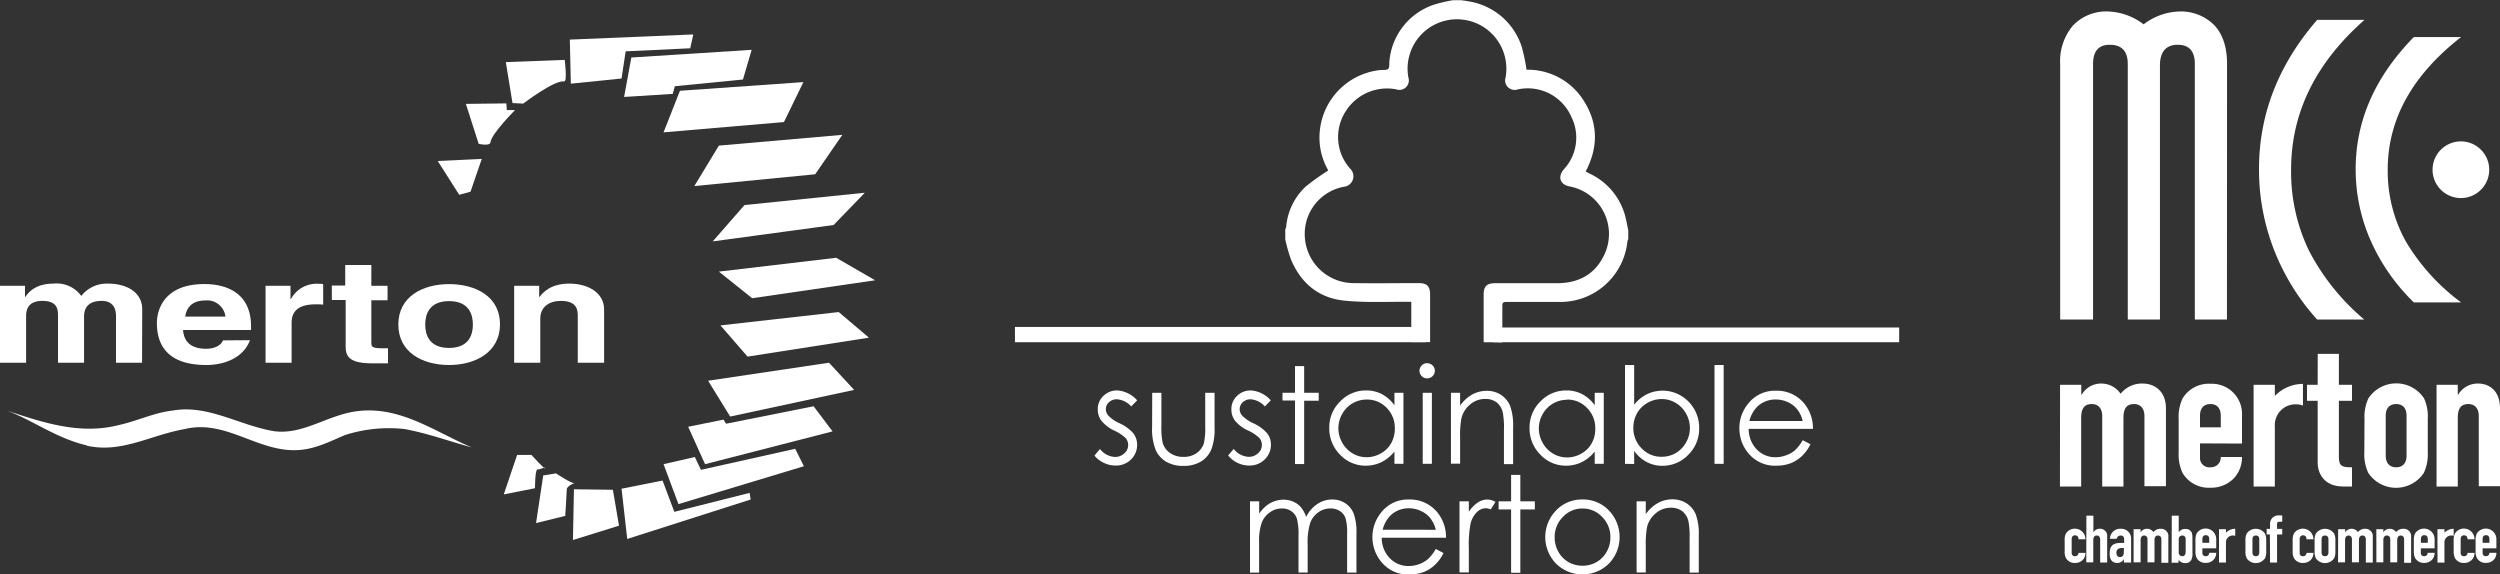 <?xml version="1.0" encoding="UTF-8"?> <svg xmlns="http://www.w3.org/2000/svg" id="Layer_1" data-name="Layer 1" viewBox="0 0 450 103.4"><rect x="0" y="0" width="450" height="103.4" fill="#333333" stroke="none"/><defs><style>.cls-1{fill:#fff;}</style></defs><path class="cls-1" d="M20.61,83.47C15.11,82.17,11,79,6.22,77.2c6.64,2.21,13.28,4.42,20.29,2.58,3.31-.74,6.26-2.21,9.58-2.58,6.27-1.11,11.81,2.58,18.07,3.69,4.8.73,8.85-2.22,13.65-3.32,8.48-1.85,15.12,3.32,22.12,6.27-4.05-1.11-8.11-2.59-12.17-3.32a25.94,25.94,0,0,0-10.69,1.1c-2.58,1.11-4.79,2.22-7.38,2.59-7.74,1.1-13.64-5.54-21.38-3.69-6.28,1.1-11.43,4.42-17.7,3" transform="translate(-5 -3.3)"></path><polygon class="cls-1" points="78.79 28.98 86.72 28.6 84.69 34.51 82.66 35.06 78.79 28.98"></polygon><path class="cls-1" d="M96.05,14.48l1.2,7.37,1.93.1s5.53-4.24,7.38-4c.58.09.09-3.87.09-3.87Z" transform="translate(-5 -3.3)"></path><polygon class="cls-1" points="102.57 7.13 124.79 6.2 124.24 8.69 112.62 9.24 111.88 14.13 102.75 15.06 102.57 7.13"></polygon><polygon class="cls-1" points="113.64 10.35 112.34 17.45 121.1 16.9 121.47 15.52 133.73 14.31 135.3 8.97 113.64 10.35"></polygon><polygon class="cls-1" points="122.39 16.34 144.61 14.78 141.11 21.97 119.44 23.82 122.39 16.34"></polygon><polygon class="cls-1" points="129.4 26.21 151.62 24.27 146.73 31.37 124.98 33.49 129.4 26.21"></polygon><polygon class="cls-1" points="134.01 36.91 155.67 34.69 150.05 40.5 128.29 43.45 134.01 36.91"></polygon><polygon class="cls-1" points="129.4 48.89 150.51 46.4 157.52 50.45 135.39 53.68 129.4 48.89"></polygon><polygon class="cls-1" points="129.68 58.57 150.97 56.17 156.41 60.78 134.56 64.19 129.68 58.57"></polygon><polygon class="cls-1" points="127.46 68.53 149.22 65.29 153.74 70.18 131.43 74.98 127.46 68.53"></polygon><polygon class="cls-1" points="123.87 76.82 130.23 75.53 130.69 76.27 146.45 73.13 149.86 77.65 126.91 83.55 123.87 76.82"></polygon><polygon class="cls-1" points="119.44 83.55 125.07 82.26 126.17 84.57 143.14 80.78 144.7 83.92 122.12 90.74 119.44 83.55"></polygon><polygon class="cls-1" points="112.9 97.01 135.12 89.91 134.93 88.72 121.38 92.13 119.26 86.5 111.88 87.97 112.9 97.01"></polygon><polygon class="cls-1" points="103.31 88.07 110.32 88.16 111.42 94.62 103.13 97.2 103.31 88.07"></polygon><path class="cls-1" d="M102.78,88.88l2.3-.37s3,2,3.41,1.75-1.47.46-1.47,1.1-.28,4.8-.28,4.8l-5.25,1.29Z" transform="translate(-5 -3.3)"></path><path class="cls-1" d="M95.68,92.29l5.62-1.11s0-3.5.47-3.4,1.38-.56,1.38-.19-2.49-2.4-2.49-2.4H98.08Z" transform="translate(-5 -3.3)"></path><path class="cls-1" d="M88.86,22l7.28-.09.09,1.2h1.48s-4.24,4.24-4.43,5.8c-.09.76-2.12.28-2.12.28Z" transform="translate(-5 -3.3)"></path><path class="cls-1" d="M30.57,68.59H25.88v-8.4c0-2.06-1.18-2.73-2.56-2.73-2.35,0-3.19,1.19-3.19,2.83v8.3H15.44V60.27c0-1.17,0-2.81-2.82-2.81-2.22,0-2.92,1.19-2.92,2.7v8.43H5V54.75H9.5v2h.06c.61-.91,1.92-2.4,5.07-2.4a5.48,5.48,0,0,1,5,2.22,5.83,5.83,0,0,1,4.76-2.22c3.49,0,6.21,1.59,6.21,4.64Z" transform="translate(-5 -3.3)"></path><path class="cls-1" d="M50,64.53C48.74,67.86,45.19,69,42.13,69c-5,0-8.89-1.87-8.89-7.57,0-1.66.74-7,8.56-7,3.52,0,8.39,1.29,8.39,7.62v.65H37.94c.13,1,.4,3.38,4.19,3.38,1.31,0,2.65-.52,3-1.51Zm-4.42-4.24A3.32,3.32,0,0,0,42,57.38c-2.22,0-3.4,1.09-3.66,2.91Z" transform="translate(-5 -3.3)"></path><path class="cls-1" d="M52.8,54.75h4.49v2.39h.07a5.26,5.26,0,0,1,4.9-2.76c.3,0,.6,0,.91.06v3.69a11.92,11.92,0,0,0-1.35-.05c-3.66,0-4.33,1.76-4.33,3.31v7.2H52.8Z" transform="translate(-5 -3.3)"></path><path class="cls-1" d="M71.84,54.75h2.92v2.6H71.84v7.52c0,.8,0,1.12,2,1.12.3,0,.63,0,1,0V68.7c-.74,0-1.48,0-2.21,0h-.61c-4.06,0-4.8-1.19-4.8-3v-8.4H64.73v-2.6h2.41V51h4.7Z" transform="translate(-5 -3.3)"></path><path class="cls-1" d="M85.83,69c-4.8,0-9.13-2.29-9.13-7.28s4.33-7.28,9.13-7.28S95,56.68,95,61.67,90.63,69,85.83,69m0-11.5c-3.62,0-4.29,2.45-4.29,4.22s.67,4.21,4.29,4.21,4.29-2.44,4.29-4.21-.67-4.22-4.29-4.22" transform="translate(-5 -3.3)"></path><path class="cls-1" d="M113.74,68.59H109v-8.4c0-1-.07-2.73-3.05-2.73-2.09,0-3.7,1.09-3.7,3.19v7.94h-4.7V54.75h4.5v2h.07c.64-.83,2-2.4,5.37-2.4S113.74,56,113.74,59Z" transform="translate(-5 -3.3)"></path><path class="cls-1" d="M209.69,75.36l-1.07,1.1A3.79,3.79,0,0,0,206,75.17a2,2,0,0,0-1.38.53,1.66,1.66,0,0,0-.57,1.24,1.78,1.78,0,0,0,.47,1.19,6.44,6.44,0,0,0,2,1.36,7.32,7.32,0,0,1,2.51,1.84,3.35,3.35,0,0,1,.65,2A3.61,3.61,0,0,1,208.59,86a3.81,3.81,0,0,1-2.78,1.1,4.77,4.77,0,0,1-2.12-.49A4.55,4.55,0,0,1,202,85.3l1-1.18a3.62,3.62,0,0,0,2.68,1.43,2.39,2.39,0,0,0,1.69-.64,1.94,1.94,0,0,0,.7-1.5,1.9,1.9,0,0,0-.46-1.26,7.5,7.5,0,0,0-2.08-1.36A6.61,6.61,0,0,1,203.23,79a3.33,3.33,0,0,1-.63-2,3.21,3.21,0,0,1,1-2.42,3.44,3.44,0,0,1,2.52-1A5.26,5.26,0,0,1,209.69,75.36Z" transform="translate(-5 -3.3)"></path><path class="cls-1" d="M212.4,74h1.65v6a13.34,13.34,0,0,0,.23,3,3.4,3.4,0,0,0,1.36,1.86,4.12,4.12,0,0,0,2.38.68,4,4,0,0,0,2.34-.66,3.49,3.49,0,0,0,1.33-1.75,12.66,12.66,0,0,0,.25-3.15V74h1.68v6.29a10,10,0,0,1-.62,4,4.71,4.71,0,0,1-1.86,2.11,6,6,0,0,1-3.12.76,6,6,0,0,1-3.13-.76A4.67,4.67,0,0,1,213,84.23a10.18,10.18,0,0,1-.62-4.09Z" transform="translate(-5 -3.3)"></path><path class="cls-1" d="M233.74,75.36l-1.06,1.1a3.83,3.83,0,0,0-2.59-1.29,2,2,0,0,0-1.38.53,1.66,1.66,0,0,0-.57,1.24,1.78,1.78,0,0,0,.47,1.19,6.57,6.57,0,0,0,2,1.36,7.32,7.32,0,0,1,2.51,1.84,3.35,3.35,0,0,1,.65,2A3.61,3.61,0,0,1,232.64,86a3.81,3.81,0,0,1-2.78,1.1,4.77,4.77,0,0,1-2.12-.49,4.55,4.55,0,0,1-1.67-1.33l1-1.18a3.62,3.62,0,0,0,2.68,1.43,2.37,2.37,0,0,0,1.69-.64,1.94,1.94,0,0,0,.7-1.5,1.9,1.9,0,0,0-.46-1.26,7.5,7.5,0,0,0-2.08-1.36A6.61,6.61,0,0,1,227.28,79a3.33,3.33,0,0,1-.63-2,3.21,3.21,0,0,1,1-2.42,3.44,3.44,0,0,1,2.52-1A5.26,5.26,0,0,1,233.74,75.36Z" transform="translate(-5 -3.3)"></path><path class="cls-1" d="M238.1,69.2h1.65V74h2.62v1.43h-2.62v11.4H238.1V75.39h-2.25V74h2.25Z" transform="translate(-5 -3.3)"></path><path class="cls-1" d="M257.62,74V86.79H256V84.58a7.13,7.13,0,0,1-2.33,1.9,6.36,6.36,0,0,1-2.83.64,6.27,6.27,0,0,1-4.65-2,6.64,6.64,0,0,1-1.92-4.8,6.48,6.48,0,0,1,1.94-4.74,6.36,6.36,0,0,1,4.68-2,6,6,0,0,1,2.86.67,6.58,6.58,0,0,1,2.25,2V74ZM251,75.22a5,5,0,0,0-4.4,2.58,5.21,5.21,0,0,0,0,5.18,5.1,5.1,0,0,0,1.87,1.93,4.87,4.87,0,0,0,2.51.69,5.11,5.11,0,0,0,2.57-.69,4.75,4.75,0,0,0,1.87-1.85,5.3,5.3,0,0,0,.65-2.62,5.11,5.11,0,0,0-1.46-3.72A4.85,4.85,0,0,0,251,75.22Z" transform="translate(-5 -3.3)"></path><path class="cls-1" d="M261.91,68.68a1.36,1.36,0,0,1,0,2.72,1.27,1.27,0,0,1-1-.4,1.35,1.35,0,0,1,0-1.92A1.27,1.27,0,0,1,261.91,68.68ZM261.09,74h1.65V86.79h-1.65Z" transform="translate(-5 -3.3)"></path><path class="cls-1" d="M266.17,74h1.65v2.3a7,7,0,0,1,2.19-2,5.5,5.5,0,0,1,2.62-.65,4.51,4.51,0,0,1,2.55.73,4.35,4.35,0,0,1,1.65,2,10.46,10.46,0,0,1,.53,3.85v6.61h-1.65V80.67a14.29,14.29,0,0,0-.19-3,3.22,3.22,0,0,0-1.1-1.92,3.31,3.31,0,0,0-2.12-.64,4.06,4.06,0,0,0-2.68,1,4.64,4.64,0,0,0-1.56,2.45,16.79,16.79,0,0,0-.24,3.49v4.71h-1.65Z" transform="translate(-5 -3.3)"></path><path class="cls-1" d="M293.68,74V86.79h-1.63V84.58a7,7,0,0,1-2.33,1.9,6.35,6.35,0,0,1-2.82.64,6.24,6.24,0,0,1-4.65-2,6.61,6.61,0,0,1-1.93-4.8,6.51,6.51,0,0,1,1.94-4.74,6.36,6.36,0,0,1,4.68-2,6,6,0,0,1,2.86.67,6.5,6.5,0,0,1,2.25,2V74Zm-6.6,1.26a5,5,0,0,0-4.4,2.58,5.21,5.21,0,0,0-.69,2.59,5.14,5.14,0,0,0,.7,2.59,5,5,0,0,0,1.86,1.93,4.88,4.88,0,0,0,2.52.69,5.07,5.07,0,0,0,2.56-.69,4.69,4.69,0,0,0,1.87-1.85,5.2,5.2,0,0,0,.65-2.62,5.07,5.07,0,0,0-1.46-3.72A4.85,4.85,0,0,0,287.08,75.22Z" transform="translate(-5 -3.3)"></path><path class="cls-1" d="M297.5,86.79V69h1.65v7.15a6.88,6.88,0,0,1,2.32-1.9,6.51,6.51,0,0,1,7.46,1.34,6.64,6.64,0,0,1,1.92,4.8,6.51,6.51,0,0,1-1.94,4.75,6.35,6.35,0,0,1-4.68,2,5.92,5.92,0,0,1-2.83-.68,6.55,6.55,0,0,1-2.25-2v2.36Zm6.6-1.27a5,5,0,0,0,2.54-.67,5.07,5.07,0,0,0,1.85-1.91,5.18,5.18,0,0,0,.69-2.59,5.31,5.31,0,0,0-.69-2.61,5.15,5.15,0,0,0-1.87-1.92,4.83,4.83,0,0,0-2.5-.69,5.13,5.13,0,0,0-2.57.69,4.82,4.82,0,0,0-1.87,1.85A5.37,5.37,0,0,0,299,80.3,5.14,5.14,0,0,0,300.49,84,4.84,4.84,0,0,0,304.1,85.52Z" transform="translate(-5 -3.3)"></path><path class="cls-1" d="M313.61,69h1.65V86.79h-1.65Z" transform="translate(-5 -3.3)"></path><path class="cls-1" d="M329.49,82.53l1.39.73a7.38,7.38,0,0,1-1.58,2.17,6.35,6.35,0,0,1-2,1.26,7.14,7.14,0,0,1-2.53.43,6.14,6.14,0,0,1-4.91-2.06,6.93,6.93,0,0,1-1.77-4.65,6.84,6.84,0,0,1,1.5-4.35,6.11,6.11,0,0,1,5.08-2.43,6.32,6.32,0,0,1,5.24,2.49,7,7,0,0,1,1.42,4.38H319.77a5.24,5.24,0,0,0,1.42,3.67,4.59,4.59,0,0,0,3.42,1.43,5.41,5.41,0,0,0,1.9-.35,4.77,4.77,0,0,0,1.58-.9A7.72,7.72,0,0,0,329.49,82.53Zm0-3.45a5.44,5.44,0,0,0-1-2.11,4.52,4.52,0,0,0-1.67-1.28,5.13,5.13,0,0,0-2.18-.48,4.71,4.71,0,0,0-3.25,1.21,5.53,5.53,0,0,0-1.5,2.66Z" transform="translate(-5 -3.3)"></path><path class="cls-1" d="M230,93.54h1.65v2.22A6.4,6.4,0,0,1,233.4,94a5.07,5.07,0,0,1,2.64-.76,4.46,4.46,0,0,1,1.77.37,3.82,3.82,0,0,1,1.36,1,5.22,5.22,0,0,1,.93,1.74A6,6,0,0,1,242.15,94a4.83,4.83,0,0,1,2.66-.79,4.16,4.16,0,0,1,2.35.68,4,4,0,0,1,1.51,1.87,10,10,0,0,1,.49,3.61v7h-1.68v-7a9,9,0,0,0-.3-2.84,2.53,2.53,0,0,0-1-1.24,3,3,0,0,0-1.7-.47,3.69,3.69,0,0,0-2.19.7,4.08,4.08,0,0,0-1.45,1.89,11.85,11.85,0,0,0-.46,3.94v5h-1.65V99.8a11.34,11.34,0,0,0-.29-3.15,2.62,2.62,0,0,0-1-1.33,2.88,2.88,0,0,0-1.71-.5,3.71,3.71,0,0,0-2.14.69,4.14,4.14,0,0,0-1.47,1.85,10,10,0,0,0-.48,3.58v5.43H230Z" transform="translate(-5 -3.3)"></path><path class="cls-1" d="M263.44,102.11l1.39.74a7.46,7.46,0,0,1-1.58,2.16,6.18,6.18,0,0,1-2,1.26,6.92,6.92,0,0,1-2.53.43,6.1,6.1,0,0,1-4.91-2.06,7,7,0,0,1-.27-9,6.11,6.11,0,0,1,5.08-2.43,6.33,6.33,0,0,1,5.24,2.49,7,7,0,0,1,1.42,4.39H253.71a5.25,5.25,0,0,0,1.43,3.66,4.57,4.57,0,0,0,3.41,1.43,5.42,5.42,0,0,0,1.91-.34,5.08,5.08,0,0,0,1.58-.91A7.51,7.51,0,0,0,263.44,102.11Zm0-3.45a5.51,5.51,0,0,0-1-2.11,4.5,4.5,0,0,0-1.67-1.27,5,5,0,0,0-2.19-.49A4.7,4.7,0,0,0,255.38,96a5.5,5.5,0,0,0-1.5,2.65Z" transform="translate(-5 -3.3)"></path><path class="cls-1" d="M267.71,93.54h1.68v1.88a6.07,6.07,0,0,1,1.6-1.66,3.16,3.16,0,0,1,1.74-.55,3,3,0,0,1,1.46.44L273.33,95a2.22,2.22,0,0,0-.87-.22,2.38,2.38,0,0,0-1.59.67,4.38,4.38,0,0,0-1.17,2.11,20.38,20.38,0,0,0-.31,4.43v4.34h-1.68Z" transform="translate(-5 -3.3)"></path><path class="cls-1" d="M277,88.78h1.66v4.76h2.61V95h-2.61v11.4H277V95h-2.25V93.54H277Z" transform="translate(-5 -3.3)"></path><path class="cls-1" d="M289.85,93.21a6.35,6.35,0,0,1,4.91,2.15,6.89,6.89,0,0,1-.1,9.33,6.77,6.77,0,0,1-9.63,0,6.86,6.86,0,0,1-.11-9.32A6.36,6.36,0,0,1,289.85,93.21Zm0,1.62a4.75,4.75,0,0,0-3.53,1.52,5.06,5.06,0,0,0-1.48,3.68,5.18,5.18,0,0,0,.67,2.59,4.86,4.86,0,0,0,1.82,1.86,5.09,5.09,0,0,0,2.52.65,5,5,0,0,0,2.52-.65,4.81,4.81,0,0,0,1.83-1.86,5.18,5.18,0,0,0,.67-2.59,5.06,5.06,0,0,0-1.48-3.68A4.79,4.79,0,0,0,289.84,94.83Z" transform="translate(-5 -3.3)"></path><path class="cls-1" d="M299.59,93.54h1.65v2.3a6.82,6.82,0,0,1,2.19-2,5.37,5.37,0,0,1,2.62-.66,4.59,4.59,0,0,1,2.55.73,4.47,4.47,0,0,1,1.65,2,10.52,10.52,0,0,1,.53,3.86v6.6h-1.65v-6.12a15.14,15.14,0,0,0-.19-3,3.24,3.24,0,0,0-1.1-1.91,3.31,3.31,0,0,0-2.12-.65,4.06,4.06,0,0,0-2.68,1,4.7,4.7,0,0,0-1.57,2.46,17.69,17.69,0,0,0-.23,3.49v4.7h-1.65Z" transform="translate(-5 -3.3)"></path><path class="cls-1" d="M272.06,64.9l0-8.62c0-1.42.57-2,2-2,3.77,0,7.54,0,11.31,0,4-.05,6.94-1.75,8.54-5.43a8.71,8.71,0,0,0-6.42-12c-1.68-.33-2.15-1.73-1-3.07a8.38,8.38,0,0,0,1.34-9.47A8.55,8.55,0,0,0,280,19.2a8.21,8.21,0,0,0-1.83.2A1.71,1.71,0,0,1,276,17.26a8.89,8.89,0,1,0-17.49,0,1.7,1.7,0,0,1-2.2,2.12,8.8,8.8,0,0,0-9.17,4.09A8.54,8.54,0,0,0,248,33.63a1.9,1.9,0,0,1-1.12,3.29,8.62,8.62,0,0,0-7,9.18,8.81,8.81,0,0,0,8.92,8.16c3.84.06,7.69,0,11.54,0,1.53,0,2.07.55,2.08,2.08l0,8.54h-3.39V57.62c-.48,0-.86,0-1.24,0-3.61,0-7.25.16-10.82-.21-4.63-.47-7.85-3.17-9.62-7.47a31.45,31.45,0,0,1-1-3.52V44.57a1.65,1.65,0,0,0,.16-.42,11.22,11.22,0,0,1,3.55-7.3A44.78,44.78,0,0,1,244.06,34c0-.07-.13-.3-.24-.52a11.78,11.78,0,0,1-1.26-6.56,12.2,12.2,0,0,1,10.81-11c.52-.07,1.23.06,1.51-.23s.15-1,.23-1.55a11.8,11.8,0,0,1,8-10,25.63,25.63,0,0,1,3.41-.8h1.54c.4.06.8.11,1.2.19a12,12,0,0,1,9.64,8.16,33.26,33.26,0,0,1,.88,4.16,11.9,11.9,0,0,1,10.55,6c2.39,4,2.26,8.19.09,12.32l.74.39a11.79,11.79,0,0,1,6.28,7.29c.29,1,.44,1.94.65,2.91v1.54a2.91,2.91,0,0,0-.16.5,12.14,12.14,0,0,1-12.24,10.85c-3.18,0-6.36,0-9.54,0-.49,0-.74.08-.73.67,0,2.2,0,4.41,0,6.61Z" transform="translate(-5 -3.3)"></path><rect class="cls-1" x="182.69" y="58.85" width="73.9" height="2.75"></rect><rect class="cls-1" x="268.94" y="58.95" width="72.91" height="2.65"></rect><path class="cls-1" d="M453.06,33.85a5.1,5.1,0,1,1-5.1-5.1,5.1,5.1,0,0,1,5.1,5.1" transform="translate(-5 -3.3)"></path><path class="cls-1" d="M405.85,60.82h-5.78v-46q0-3.46-3.07-3.46t-3.21,3.46v46H388v-46q0-3.46-3.25-3.46-3,0-3,3.46v46h-5.92v-46a9.9,9.9,0,0,1,2.31-6.93,8.28,8.28,0,0,1,6.43-2.52,11.16,11.16,0,0,1,6.28,2.31,11.13,11.13,0,0,1,6.28-2.31,8.51,8.51,0,0,1,6.39,2.41c1.56,1.62,2.35,4,2.35,7Z" transform="translate(-5 -3.3)"></path><path class="cls-1" d="M430.61,60.82h-8.52a40.72,40.72,0,0,1-7.8-12.64,39.81,39.81,0,0,1-2.67-14.44q0-14.8,10.47-26.86h8.52Q417.4,18.51,417.4,33.81a32.74,32.74,0,0,0,3.17,14.52,40.7,40.7,0,0,0,10,12.49" transform="translate(-5 -3.3)"></path><path class="cls-1" d="M448,57.73h-8.51a35.61,35.61,0,0,1-7.8-11.19,31.71,31.71,0,0,1-2.67-12.79q0-13.09,10.47-23.78H448q-13.2,10.29-13.21,23.85A26.13,26.13,0,0,0,438,46.67a37.16,37.16,0,0,0,10,11.06" transform="translate(-5 -3.3)"></path><path class="cls-1" d="M375.81,72.57h3.82v1.77h.08a4,4,0,0,1,3.59-2,4.19,4.19,0,0,1,3.41,1.84,4.88,4.88,0,0,1,4-1.84c1.91,0,4.16,1.19,4.16,4.48v14H391V78.2c0-1.34-.68-2.17-1.87-2.17-1.43,0-1.91.91-1.91,2.53V90.87h-3.82V78.2c0-1.34-.68-2.17-1.88-2.17-1.42,0-1.91.91-1.91,2.53V90.87h-3.82Z" transform="translate(-5 -3.3)"></path><path class="cls-1" d="M401,83.11V85.6a1.68,1.68,0,0,0,1.87,1.81,1.77,1.77,0,0,0,1.87-1.85h3.82a5.5,5.5,0,0,1-1.53,3.9,5.71,5.71,0,0,1-4.16,1.63,5.48,5.48,0,0,1-5-2.64,7.75,7.75,0,0,1-.71-3.72v-6a7.75,7.75,0,0,1,.71-3.72,5.5,5.5,0,0,1,5-2.63,5.43,5.43,0,0,1,5.69,5.7v5.06Zm0-2.89h3.74V78.13c0-1.38-.71-2.1-1.87-2.1s-1.87.72-1.87,2.1Z" transform="translate(-5 -3.3)"></path><path class="cls-1" d="M410.65,72.57h3.82v2a7.09,7.09,0,0,1,5.06-2.17v3.9a3.29,3.29,0,0,0-1.17-.22,3.74,3.74,0,0,0-3.89,4V90.87h-3.82Z" transform="translate(-5 -3.3)"></path><path class="cls-1" d="M422.19,67H426v5.56h2.36v2.88H426V85.6c0,1.7.67,1.81,2.36,1.81v3.46h-1.58c-3.44,0-4.6-2.35-4.6-4.3V75.45h-1.92V72.57h1.92Z" transform="translate(-5 -3.3)"></path><path class="cls-1" d="M430.61,78.7a7.8,7.8,0,0,1,.71-3.71,6,6,0,0,1,10,0A7.8,7.8,0,0,1,442,78.7v6a7.87,7.87,0,0,1-.71,3.72,6,6,0,0,1-10,0,7.87,7.87,0,0,1-.71-3.72Zm3.82,6.61c0,1.37.72,2.1,1.88,2.1s1.87-.73,1.87-2.1V78.13c0-1.38-.71-2.1-1.87-2.1s-1.88.72-1.88,2.1Z" transform="translate(-5 -3.3)"></path><path class="cls-1" d="M443.58,72.57h3.82v1.77h.07a4.07,4.07,0,0,1,3.6-2c1.91,0,3.93,1.19,3.93,4.48v14h-3.82V78.2c0-1.34-.67-2.17-1.87-2.17-1.43,0-1.91.91-1.91,2.53V90.87h-3.82Z" transform="translate(-5 -3.3)"></path><path class="cls-1" d="M377.9,102.83a.55.55,0,0,0,.61.59.59.59,0,0,0,.62-.6h1.25a1.8,1.8,0,0,1-.5,1.28,1.89,1.89,0,0,1-1.37.53,1.79,1.79,0,0,1-1.63-.86,2.5,2.5,0,0,1-.24-1.23v-2a2.5,2.5,0,0,1,.24-1.23,1.91,1.91,0,0,1,3.5,1.06h-1.25c0-.49-.24-.71-.62-.71s-.61.24-.61.69Z" transform="translate(-5 -3.3)"></path><path class="cls-1" d="M380.55,96.12h1.26v3h0a1.34,1.34,0,0,1,1.18-.65,1.29,1.29,0,0,1,1.3,1.47v4.61h-1.26V100.4c0-.44-.22-.71-.61-.71s-.63.29-.63.83v4h-1.26Z" transform="translate(-5 -3.3)"></path><path class="cls-1" d="M387.3,103.94h0a1.33,1.33,0,0,1-1.2.69c-.58,0-1.36-.27-1.36-1.6s.41-2,2-2c.18,0,.35,0,.61,0v-.63c0-.4-.16-.71-.63-.71a.73.73,0,0,0-.72.6h-1.21a1.83,1.83,0,0,1,1.93-1.81,1.77,1.77,0,0,1,1.88,1.9v4.18H387.3Zm0-2a1.56,1.56,0,0,0-.35,0c-.54,0-1,.21-1,.85,0,.47.24.78.65.78s.68-.29.68-.78Z" transform="translate(-5 -3.3)"></path><path class="cls-1" d="M389.05,98.55h1.26v.58h0a1.35,1.35,0,0,1,1.19-.65,1.41,1.41,0,0,1,1.12.6,1.57,1.57,0,0,1,1.3-.6A1.33,1.33,0,0,1,395.3,100v4.61h-1.25V100.4c0-.44-.22-.71-.62-.71s-.62.29-.62.83v4h-1.26V100.4c0-.44-.22-.71-.61-.71s-.63.29-.63.83v4h-1.26Z" transform="translate(-5 -3.3)"></path><path class="cls-1" d="M395.92,96.12h1.25v3h0a1.35,1.35,0,0,1,1.16-.61,1.18,1.18,0,0,1,1.11.54c.17.25.2.6.2,1.46v2.29a2.6,2.6,0,0,1-.21,1.29,1.15,1.15,0,0,1-1.09.57,1.44,1.44,0,0,1-1.2-.61v.54h-1.25Zm2.5,4.28c0-.38-.14-.71-.62-.71a.62.62,0,0,0-.63.65v2.34a.66.66,0,0,0,.63.74c.43,0,.62-.33.62-.82Z" transform="translate(-5 -3.3)"></path><path class="cls-1" d="M401.43,102v.82a.55.55,0,0,0,.62.59.57.57,0,0,0,.61-.6h1.26a1.81,1.81,0,0,1-.51,1.28,1.87,1.87,0,0,1-1.36.53,1.8,1.8,0,0,1-1.64-.86,2.63,2.63,0,0,1-.23-1.23v-2a2.63,2.63,0,0,1,.23-1.23,1.91,1.91,0,0,1,3.51,1V102Zm0-1h1.23v-.68c0-.46-.23-.69-.61-.69s-.62.23-.62.69Z" transform="translate(-5 -3.3)"></path><path class="cls-1" d="M404.42,98.55h1.25v.64a2.34,2.34,0,0,1,1.67-.71v1.28a1,1,0,0,0-.39-.07,1.23,1.23,0,0,0-1.28,1.3v3.57h-1.25Z" transform="translate(-5 -3.3)"></path><path class="cls-1" d="M409.18,100.57a2.63,2.63,0,0,1,.23-1.23,2,2,0,0,1,3.28,0,2.63,2.63,0,0,1,.23,1.23v2a2.63,2.63,0,0,1-.23,1.23,2,2,0,0,1-3.28,0,2.63,2.63,0,0,1-.23-1.23Zm1.26,2.17c0,.45.23.68.61.68s.62-.23.62-.68v-2.37c0-.45-.24-.68-.62-.68s-.61.23-.61.68Z" transform="translate(-5 -3.3)"></path><path class="cls-1" d="M413.58,99.5H413v-1h.61v-.82a1.5,1.5,0,0,1,1.62-1.61h.57v1.14h-.56a.36.36,0,0,0-.37.41v.88h.93v1h-.93v5.06h-1.26Z" transform="translate(-5 -3.3)"></path><path class="cls-1" d="M418.94,102.83a.55.55,0,0,0,.61.59.59.59,0,0,0,.62-.6h1.25a1.8,1.8,0,0,1-.5,1.28,1.89,1.89,0,0,1-1.37.53,1.79,1.79,0,0,1-1.63-.86,2.5,2.5,0,0,1-.24-1.23v-2a2.5,2.5,0,0,1,.24-1.23,1.91,1.91,0,0,1,3.5,1.06h-1.25c0-.49-.24-.71-.62-.71s-.61.24-.61.69Z" transform="translate(-5 -3.3)"></path><path class="cls-1" d="M421.63,100.57a2.63,2.63,0,0,1,.23-1.23,2,2,0,0,1,3.28,0,2.63,2.63,0,0,1,.23,1.23v2a2.63,2.63,0,0,1-.23,1.23,2,2,0,0,1-3.28,0,2.63,2.63,0,0,1-.23-1.23Zm1.25,2.17c0,.45.24.68.62.68s.62-.23.62-.68v-2.37c0-.45-.24-.68-.62-.68s-.62.23-.62.68Z" transform="translate(-5 -3.3)"></path><path class="cls-1" d="M425.87,98.55h1.26v.58h0a1.34,1.34,0,0,1,1.18-.65,1.38,1.38,0,0,1,1.12.6,1.61,1.61,0,0,1,1.31-.6,1.33,1.33,0,0,1,1.36,1.47v4.61h-1.25V100.4c0-.44-.22-.71-.62-.71s-.62.29-.62.83v4h-1.26V100.4c0-.44-.22-.71-.61-.71s-.63.29-.63.83v4h-1.26Z" transform="translate(-5 -3.3)"></path><path class="cls-1" d="M432.74,98.55H434v.58h0a1.33,1.33,0,0,1,1.18-.65,1.39,1.39,0,0,1,1.12.6,1.6,1.6,0,0,1,1.3-.6A1.34,1.34,0,0,1,439,100v4.61h-1.26V100.4c0-.44-.22-.71-.61-.71s-.63.29-.63.83v4h-1.25V100.4c0-.44-.22-.71-.62-.71s-.63.29-.63.83v4h-1.25Z" transform="translate(-5 -3.3)"></path><path class="cls-1" d="M440.75,102v.82a.55.55,0,0,0,.61.59.59.59,0,0,0,.62-.6h1.25a1.8,1.8,0,0,1-.5,1.28,1.88,1.88,0,0,1-1.37.53,1.79,1.79,0,0,1-1.63-.86,2.5,2.5,0,0,1-.24-1.23v-2a2.5,2.5,0,0,1,.24-1.23,1.91,1.91,0,0,1,3.5,1V102Zm0-1H442v-.68c0-.46-.24-.69-.62-.69s-.61.23-.61.69Z" transform="translate(-5 -3.3)"></path><path class="cls-1" d="M443.74,98.55H445v.64a2.34,2.34,0,0,1,1.66-.71v1.28a1,1,0,0,0-.38-.07A1.23,1.23,0,0,0,445,101v3.57h-1.25Z" transform="translate(-5 -3.3)"></path><path class="cls-1" d="M447.92,102.83a.55.55,0,0,0,.61.59.58.58,0,0,0,.62-.6h1.26a1.81,1.81,0,0,1-.51,1.28,1.88,1.88,0,0,1-1.37.53,1.79,1.79,0,0,1-1.63-.86,2.62,2.62,0,0,1-.24-1.23v-2a2.62,2.62,0,0,1,.24-1.23,1.91,1.91,0,0,1,3.51,1.06h-1.26c0-.49-.23-.71-.62-.71s-.61.24-.61.69Z" transform="translate(-5 -3.3)"></path><path class="cls-1" d="M451.87,102v.82a.55.55,0,0,0,.61.59.59.59,0,0,0,.62-.6h1.25a1.8,1.8,0,0,1-.5,1.28,1.88,1.88,0,0,1-1.37.53,1.79,1.79,0,0,1-1.63-.86,2.5,2.5,0,0,1-.24-1.23v-2a2.5,2.5,0,0,1,.24-1.23,1.91,1.91,0,0,1,3.5,1V102Zm0-1h1.23v-.68c0-.46-.23-.69-.62-.69s-.61.23-.61.69Z" transform="translate(-5 -3.3)"></path></svg> 